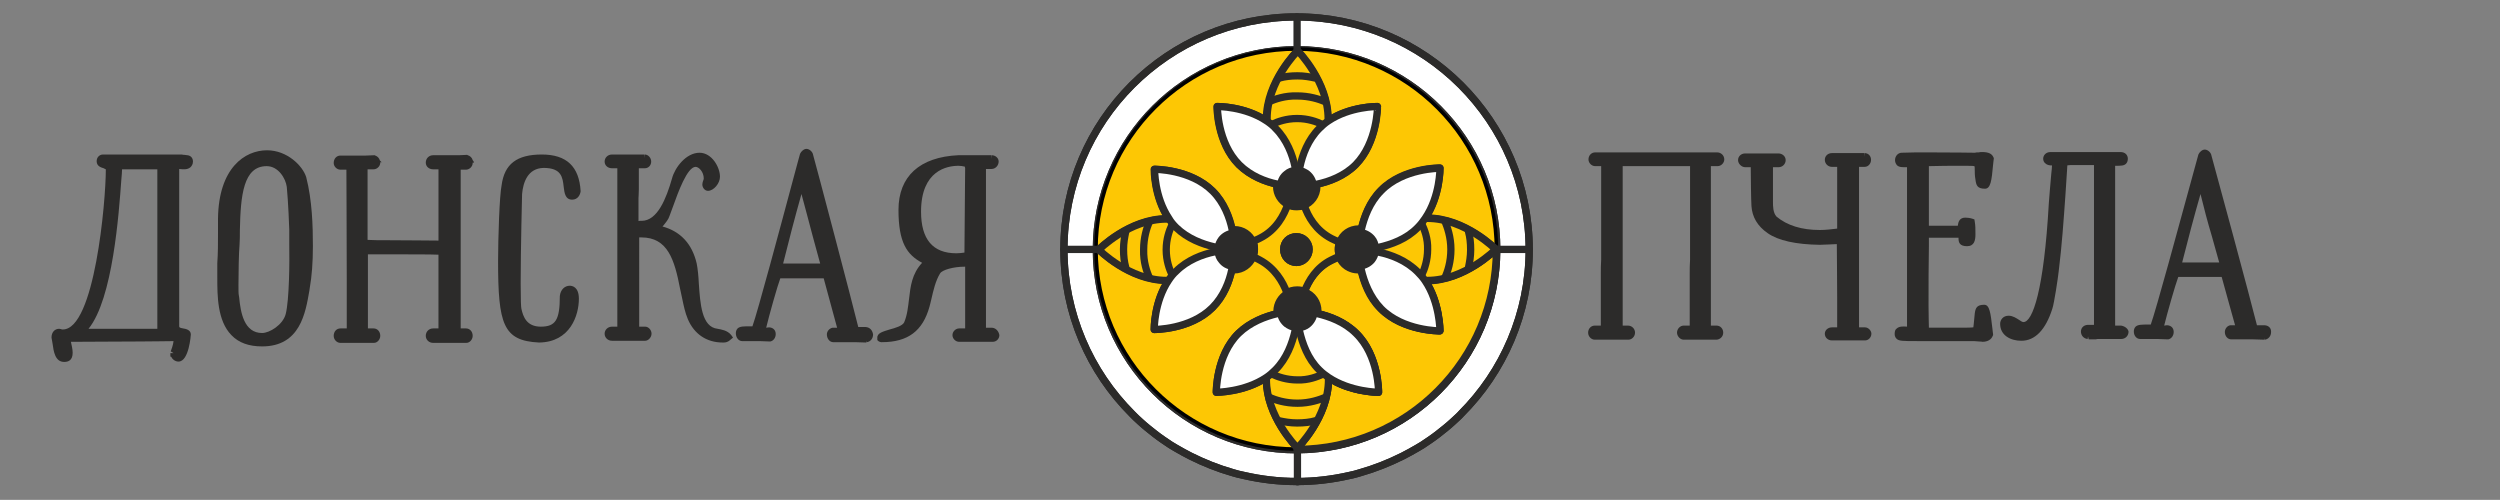 <?xml version="1.0" encoding="UTF-8"?> <svg xmlns="http://www.w3.org/2000/svg" xmlns:xlink="http://www.w3.org/1999/xlink" version="1.1" id="Слой_1" x="0px" y="0px" viewBox="0 0 708.7 141.7" style="enable-background:new 0 0 708.7 141.7;" xml:space="preserve"><rect x="0" y="0" width="708.7" height="141.7" fill="#808080" stroke="none"/> <style type="text/css"> .st0{fill:#FFFFFF;} .st1{fill:none;stroke:#2C2B2A;stroke-width:2.066;stroke-linecap:round;stroke-linejoin:round;stroke-miterlimit:10;} .st2{fill:#FDC704;stroke:#000000;stroke-miterlimit:10;} .st3{fill:#FDC704;stroke:#2C2B2A;stroke-width:2.066;stroke-linecap:round;stroke-linejoin:round;stroke-miterlimit:10;} .st4{fill:#FDC704;} .st5{fill:#2C2B2A;} </style> <path class="st0" d="M367.5,4.8c-36.4,0-65.9,29.5-65.9,65.9c0,18.2,7.4,34.7,19.3,46.6c0.4,0.4,0.8,0.8,1.1,1.1 c0.4,0.4,0.9,0.8,1.3,1.2c1.3,1.2,2.7,2.3,4.1,3.4c1.4,1.1,2.9,2.1,4.4,3.1c0.5,0.3,1,0.6,1.5,0.9c1.4,0.8,2.8,1.6,4.2,2.3 c3.8,1.9,7.8,3.5,12,4.7c1,0.3,2.1,0.6,3.2,0.8c4.8,1.1,9.8,1.7,14.9,1.7s10.1-0.6,14.9-1.7c1.1-0.2,2.1-0.5,3.1-0.8 c4.2-1.2,8.2-2.8,12-4.7c1.4-0.7,2.8-1.5,4.2-2.3c0.5-0.3,1-0.6,1.5-0.9c1.5-1,3-2,4.4-3.1c1.4-1.1,2.8-2.2,4.1-3.4 c0.4-0.4,0.9-0.8,1.3-1.2c0.4-0.4,0.8-0.7,1.1-1.1c11.9-11.9,19.3-28.4,19.3-46.6C433.4,34.3,403.9,4.8,367.5,4.8z M367.8,127.5 h-0.2c-31.4,0-56.8-25.4-56.8-56.7v0c0-31.3,25.4-56.7,56.8-56.7h0.2c31.2,0.1,56.5,25.5,56.5,56.7v0 C424.2,102,399,127.3,367.8,127.5z"></path> <path class="st1" d="M367.5,4.8c-36.4,0-65.9,29.5-65.9,65.9c0,18.2,7.4,34.7,19.3,46.6c0.4,0.4,0.8,0.8,1.1,1.1 c0.4,0.4,0.9,0.8,1.3,1.2c1.3,1.2,2.7,2.3,4.1,3.4c1.4,1.1,2.9,2.1,4.4,3.1c0.5,0.3,1,0.6,1.5,0.9c1.4,0.8,2.8,1.6,4.2,2.3 c3.8,1.9,7.8,3.5,12,4.7c1,0.3,2.1,0.6,3.2,0.8c4.8,1.1,9.8,1.7,14.9,1.7s10.1-0.6,14.9-1.7c1.1-0.2,2.1-0.5,3.1-0.8 c4.2-1.2,8.2-2.8,12-4.7c1.4-0.7,2.8-1.5,4.2-2.3c0.5-0.3,1-0.6,1.5-0.9c1.5-1,3-2,4.4-3.1c1.4-1.1,2.8-2.2,4.1-3.4 c0.4-0.4,0.9-0.8,1.3-1.2c0.4-0.4,0.8-0.7,1.1-1.1c11.9-11.9,19.3-28.4,19.3-46.6C433.4,34.3,403.9,4.8,367.5,4.8z M367.8,127.5 h-0.2c-31.4,0-56.8-25.4-56.8-56.7v0c0-31.3,25.4-56.7,56.8-56.7h0.2c31.2,0.1,56.5,25.5,56.5,56.7v0 C424.2,102,399,127.3,367.8,127.5z"></path> <path class="st1" d="M404.6,79.6c10.7,0,19.4-8.8,19.4-8.8s-8.7-8.8-19.4-8.8c-0.2,0-0.4,0-0.6,0c4.2-6.2,4.2-14.2,4.2-14.2 s-10.4-0.1-16.7,6.3c-3.2,3.2-4.8,7.5-5.6,11c-0.2,0-0.5,0-0.7,0c-2.5,0-4.6,1.5-5.4,3.7c-0.3,0.7-0.4,1.4-0.4,2.1 c0,0.8,0.1,1.5,0.4,2.1c0.8,2.1,2.9,3.6,5.4,3.6c0.2,0,0.5,0,0.7,0h0c0.8,3.4,2.3,7.8,5.6,11c6.3,6.4,16.7,6.3,16.7,6.3 s0.1-8-4.2-14.2C404.2,79.6,404.4,79.6,404.6,79.6z M373.5,88.9c0-0.2,0-0.5,0-0.7c0-2.5-1.5-4.5-3.7-5.4h0 c-0.6-0.2-1.3-0.4-2.1-0.4c-1.1,0-2,0.3-2.9,0.8c-1.7,1-2.9,2.9-2.9,5c0,0.2,0,0.5,0.1,0.7c-3.4,0.8-7.8,2.3-11,5.6 c-6.4,6.3-6.3,16.7-6.3,16.7s8,0,14.2-4.2c0,0.2,0,0.4,0,0.6c0,10.4,8.4,18.9,8.8,19.4c0,0,0,0,0,0s8.8-8.7,8.8-19.4 c0-0.2,0-0.4,0-0.6c6.2,4.2,14.2,4.2,14.2,4.2s0.1-10.4-6.3-16.7C381.2,91.2,376.9,89.6,373.5,88.9z M363.9,70.7 c0,2,1.6,3.7,3.6,3.7c2,0,3.6-1.6,3.6-3.7s-1.6-3.6-3.6-3.6C365.5,67.1,363.9,68.7,363.9,70.7z M362.1,52.2c0,0.2,0,0.5,0,0.7 c0,2.2,1.2,4.1,3,5c0.8,0.4,1.7,0.7,2.7,0.7c0.7,0,1.3-0.1,1.9-0.3c2.2-0.8,3.8-2.9,3.8-5.4c0-0.2,0-0.5,0-0.7 c3.4-0.7,7.6-2.3,10.9-5.5c6.3-6.3,6.2-16.5,6.2-16.5s-7.9-0.1-14,4.1c0-0.2,0-0.4,0-0.6c0-10.6-8.7-19.2-8.7-19.2 s-8.7,8.6-8.7,19.2c0,0.2,0,0.4,0,0.6c-6.2-4.2-14-4.1-14-4.1s-0.1,10.2,6.2,16.5C354.5,49.9,358.7,51.5,362.1,52.2z M349.9,76.5 c2.4,0,4.4-1.4,5.2-3.5c0.3-0.7,0.5-1.4,0.5-2.2c0-0.8-0.2-1.6-0.4-2.2c-0.9-2-2.9-3.5-5.3-3.5c-0.2,0-0.5,0-0.7,0 c-0.7-3.4-2.3-7.7-5.5-10.9c-6.3-6.3-16.5-6.2-16.5-6.2s-0.1,7.9,4.1,14c-0.2,0-0.4,0-0.6,0c-10.6,0-19.2,8.7-19.2,8.7 s8.6,8.7,19.2,8.7c0.2,0,0.4,0,0.6,0c-4.2,6.2-4.1,14-4.1,14s10.2,0.1,16.5-6.2c3.2-3.2,4.8-7.5,5.5-10.8 C349.4,76.5,349.7,76.5,349.9,76.5z M404.6,79.6c10.7,0,19.4-8.8,19.4-8.8s-8.7-8.8-19.4-8.8c-0.2,0-0.4,0-0.6,0 c4.2-6.2,4.2-14.2,4.2-14.2s-10.4-0.1-16.7,6.3c-3.2,3.2-4.8,7.5-5.6,11c-0.2,0-0.5,0-0.7,0c-2.5,0-4.6,1.5-5.4,3.7 c-0.3,0.7-0.4,1.4-0.4,2.1c0,0.8,0.1,1.5,0.4,2.1c0.8,2.1,2.9,3.6,5.4,3.6c0.2,0,0.5,0,0.7,0h0c0.8,3.4,2.3,7.8,5.6,11 c6.3,6.4,16.7,6.3,16.7,6.3s0.1-8-4.2-14.2C404.2,79.6,404.4,79.6,404.6,79.6z M373.5,88.9c0-0.2,0-0.5,0-0.7c0-2.5-1.5-4.5-3.7-5.4 h0c-0.6-0.2-1.3-0.4-2.1-0.4c-1.1,0-2,0.3-2.9,0.8c-1.7,1-2.9,2.9-2.9,5c0,0.2,0,0.5,0.1,0.7c-3.4,0.8-7.8,2.3-11,5.6 c-6.4,6.3-6.3,16.7-6.3,16.7s8,0,14.2-4.2c0,0.2,0,0.4,0,0.6c0,10.4,8.4,18.9,8.8,19.4c0,0,0,0,0,0s8.8-8.7,8.8-19.4 c0-0.2,0-0.4,0-0.6c6.2,4.2,14.2,4.2,14.2,4.2s0.1-10.4-6.3-16.7C381.2,91.2,376.9,89.6,373.5,88.9z M363.9,70.7 c0,2,1.6,3.7,3.6,3.7c2,0,3.6-1.6,3.6-3.7s-1.6-3.6-3.6-3.6C365.5,67.1,363.9,68.7,363.9,70.7z M362.1,52.2c0,0.2,0,0.5,0,0.7 c0,2.2,1.2,4.1,3,5c0.8,0.4,1.7,0.7,2.7,0.7c0.7,0,1.3-0.1,1.9-0.3c2.2-0.8,3.8-2.9,3.8-5.4c0-0.2,0-0.5,0-0.7 c3.4-0.7,7.6-2.3,10.9-5.5c6.3-6.3,6.2-16.5,6.2-16.5s-7.9-0.1-14,4.1c0-0.2,0-0.4,0-0.6c0-10.6-8.7-19.2-8.7-19.2 s-8.7,8.6-8.7,19.2c0,0.2,0,0.4,0,0.6c-6.2-4.2-14-4.1-14-4.1s-0.1,10.2,6.2,16.5C354.5,49.9,358.7,51.5,362.1,52.2z M349.9,76.5 c2.4,0,4.4-1.4,5.2-3.5c0.3-0.7,0.5-1.4,0.5-2.2c0-0.8-0.2-1.6-0.4-2.2c-0.9-2-2.9-3.5-5.3-3.5c-0.2,0-0.5,0-0.7,0 c-0.7-3.4-2.3-7.7-5.5-10.9c-6.3-6.3-16.5-6.2-16.5-6.2s-0.1,7.9,4.1,14c-0.2,0-0.4,0-0.6,0c-10.6,0-19.2,8.7-19.2,8.7 s8.6,8.7,19.2,8.7c0.2,0,0.4,0,0.6,0c-4.2,6.2-4.1,14-4.1,14s10.2,0.1,16.5-6.2c3.2-3.2,4.8-7.5,5.5-10.8 C349.4,76.5,349.7,76.5,349.9,76.5z M367.5,4.8c-36.4,0-65.9,29.5-65.9,65.9c0,18.2,7.4,34.7,19.3,46.6c0.4,0.4,0.8,0.8,1.1,1.1 c0.4,0.4,0.9,0.8,1.3,1.2c1.3,1.2,2.7,2.3,4.1,3.4c1.4,1.1,2.9,2.1,4.4,3.1c0.5,0.3,1,0.6,1.5,0.9c1.4,0.8,2.8,1.6,4.2,2.3 c3.8,1.9,7.8,3.5,12,4.7c1,0.3,2.1,0.6,3.2,0.8c4.8,1.1,9.8,1.7,14.9,1.7s10.1-0.6,14.9-1.7c1.1-0.2,2.1-0.5,3.1-0.8 c4.2-1.2,8.2-2.8,12-4.7c1.4-0.7,2.8-1.5,4.2-2.3c0.5-0.3,1-0.6,1.5-0.9c1.5-1,3-2,4.4-3.1c1.4-1.1,2.8-2.2,4.1-3.4 c0.4-0.4,0.9-0.8,1.3-1.2c0.4-0.4,0.8-0.7,1.1-1.1c11.9-11.9,19.3-28.4,19.3-46.6C433.4,34.3,403.9,4.8,367.5,4.8z M367.8,127.5 h-0.2c-31.4,0-56.8-25.4-56.8-56.7v0c0-31.3,25.4-56.7,56.8-56.7h0.2c31.2,0.1,56.5,25.5,56.5,56.7v0 C424.2,102,399,127.3,367.8,127.5z M424,70.7c0,0-8.7-8.8-19.4-8.8c-0.2,0-0.4,0-0.6,0c4.2-6.2,4.2-14.2,4.2-14.2 s-10.4-0.1-16.7,6.3c-3.2,3.2-4.8,7.5-5.6,11c-0.2,0-0.5,0-0.7,0c-2.5,0-4.6,1.5-5.4,3.7c-0.3,0.7-0.4,1.4-0.4,2.1 c0,0.8,0.1,1.5,0.4,2.1c0.8,2.1,2.9,3.6,5.4,3.6c0.2,0,0.5,0,0.7,0h0c0.8,3.4,2.3,7.8,5.6,11c6.3,6.4,16.7,6.3,16.7,6.3 s0.1-8-4.2-14.2c0.2,0,0.4,0,0.6,0C415.3,79.6,424,70.7,424,70.7z M373.5,88.9c0-0.2,0-0.5,0-0.7c0-2.5-1.5-4.5-3.7-5.4h0 c-0.6-0.2-1.3-0.4-2.1-0.4c-1.1,0-2,0.3-2.9,0.8c-1.7,1-2.9,2.9-2.9,5c0,0.2,0,0.5,0.1,0.7c-3.4,0.8-7.8,2.3-11,5.6 c-6.4,6.3-6.3,16.7-6.3,16.7s8,0,14.2-4.2c0,0.2,0,0.4,0,0.6c0,10.4,8.4,18.9,8.8,19.4c0,0,0,0,0,0s8.8-8.7,8.8-19.4 c0-0.2,0-0.4,0-0.6c6.2,4.2,14.2,4.2,14.2,4.2s0.1-10.4-6.3-16.7C381.2,91.2,376.9,89.6,373.5,88.9z M363.9,70.7 c0,2,1.6,3.7,3.6,3.7c2,0,3.6-1.6,3.6-3.7s-1.6-3.6-3.6-3.6C365.5,67.1,363.9,68.7,363.9,70.7z M362.1,52.2c0,0.2,0,0.5,0,0.7 c0,2.2,1.2,4.1,3,5c0.8,0.4,1.7,0.7,2.7,0.7c0.7,0,1.3-0.1,1.9-0.3c2.2-0.8,3.8-2.9,3.8-5.4c0-0.2,0-0.5,0-0.7 c3.4-0.7,7.6-2.3,10.9-5.5c6.3-6.3,6.2-16.5,6.2-16.5s-7.9-0.1-14,4.1c0-0.2,0-0.4,0-0.6c0-10.6-8.7-19.2-8.7-19.2 s-8.7,8.6-8.7,19.2c0,0.2,0,0.4,0,0.6c-6.2-4.2-14-4.1-14-4.1s-0.1,10.2,6.2,16.5C354.5,49.9,358.7,51.5,362.1,52.2z M349.9,76.5 c2.4,0,4.4-1.4,5.2-3.5c0.3-0.7,0.5-1.4,0.5-2.2c0-0.8-0.2-1.6-0.4-2.2c-0.9-2-2.9-3.5-5.3-3.5c-0.2,0-0.5,0-0.7,0 c-0.7-3.4-2.3-7.7-5.5-10.9c-6.3-6.3-16.5-6.2-16.5-6.2s-0.1,7.9,4.1,14c-0.2,0-0.4,0-0.6,0c-10.6,0-19.2,8.7-19.2,8.7 s8.6,8.7,19.2,8.7c0.2,0,0.4,0,0.6,0c-4.2,6.2-4.1,14-4.1,14s10.2,0.1,16.5-6.2c3.2-3.2,4.8-7.5,5.5-10.8 C349.4,76.5,349.7,76.5,349.9,76.5z M344.2,70.1c-3.4-0.8-7.6-2.3-10.9-5.5c-0.8-0.8-1.5-1.6-2-2.5c-0.2,0-0.4,0-0.6,0 c-10.6,0-19.2,8.7-19.2,8.7s8.6,8.7,19.2,8.7c0.2,0,0.4,0,0.6,0c0.6-0.9,1.3-1.8,2.1-2.5c3.2-3.2,7.5-4.8,10.9-5.5 c2.3-0.5,4.1-0.7,5.1-0.7C348.3,70.7,346.5,70.6,344.2,70.1z M367.7,14.5c0,0-8.7,8.6-8.7,19.2c0,0.2,0,0.4,0,0.6 c0.9,0.6,1.8,1.3,2.5,2.1c3.2,3.2,4.8,7.5,5.5,10.8c0.5,2.2,0.6,4.1,0.7,5c0-0.9,0.2-2.8,0.7-5c0.7-3.4,2.3-7.7,5.5-10.9 c0.8-0.8,1.6-1.5,2.5-2.1c0-0.2,0-0.4,0-0.6C376.5,23.1,367.7,14.5,367.7,14.5z"></path> <path class="st2" d="M424.2,70.7L424.2,70.7l-0.3,0c0,0-8.7-8.8-19.4-8.8c-0.2,0-0.4,0-0.6,0c4.2-6.2,4.2-14.2,4.2-14.2 s-10.4-0.1-16.7,6.3c-3.2,3.2-4.8,7.5-5.6,11c-0.2,0-0.5,0-0.7,0c-2.5,0-4.6,1.5-5.4,3.7c-0.8-0.2-1.6-0.6-2.4-1 c-4.4-2.3-6.6-6.2-7.7-9.4c2.2-0.8,3.8-2.9,3.8-5.4c0-0.2,0-0.5,0-0.7c3.4-0.7,7.6-2.3,10.9-5.5c6.3-6.3,6.2-16.5,6.2-16.5 s-7.9-0.1-14,4.1c0-0.2,0-0.4,0-0.6c0-10.6-8.7-19.2-8.7-19.2s-8.7,8.6-8.7,19.2c0,0.2,0,0.4,0,0.6c-6.2-4.2-14-4.1-14-4.1 s-0.1,10.2,6.2,16.5c3.2,3.2,7.5,4.8,10.8,5.5c0,0.2,0,0.5,0,0.7c0,2.2,1.2,4.1,3,5c-1.1,3.2-3.3,7.4-7.9,9.7 c-0.7,0.4-1.4,0.6-2,0.9c-0.9-2-2.9-3.5-5.3-3.5c-0.2,0-0.5,0-0.7,0c-0.7-3.4-2.3-7.7-5.5-10.9c-6.3-6.3-16.5-6.2-16.5-6.2 s-0.1,7.9,4.1,14c-0.2,0-0.4,0-0.6,0c-10.6,0-19.2,8.7-19.2,8.7s8.6,8.7,19.2,8.7c0.2,0,0.4,0,0.6,0c-4.2,6.2-4.1,14-4.1,14 s10.2,0.1,16.5-6.2c3.2-3.2,4.8-7.5,5.5-10.8c0.2,0,0.5,0,0.7,0c2.4,0,4.4-1.4,5.2-3.5c0.7,0.2,1.3,0.5,2,0.9 c4.3,2.3,6.6,6.2,7.7,9.3c-1.7,1-2.9,2.9-2.9,5c0,0.2,0,0.5,0.1,0.7c-3.4,0.8-7.8,2.3-11,5.6c-6.4,6.3-6.3,16.7-6.3,16.7 s8,0,14.2-4.2c0,0.2,0,0.4,0,0.6c0,10.4,8.4,18.9,8.8,19.4v0.5h-0.2c-31.4,0-56.8-25.4-56.8-56.7v0c0-31.3,25.4-56.7,56.8-56.7h0.2 C399,14.1,424.2,39.5,424.2,70.7z"></path> <path class="st3" d="M424.2,70.7c0,31.3-25.3,56.6-56.5,56.7V127c0,0,0,0,0,0s8.8-8.7,8.8-19.4c0-0.2,0-0.4,0-0.6 c6.2,4.2,14.2,4.2,14.2,4.2s0.1-10.4-6.3-16.7c-3.2-3.2-7.6-4.8-11-5.6c0-0.2,0-0.5,0-0.7c0-2.5-1.5-4.5-3.7-5.4 c1.2-3.1,3.4-6.8,7.6-8.9c0.8-0.4,1.6-0.8,2.4-1c0.8,2.1,2.9,3.6,5.4,3.6c0.2,0,0.5,0,0.7,0h0c0.8,3.4,2.3,7.8,5.6,11 c6.3,6.4,16.7,6.3,16.7,6.3s0.1-8-4.2-14.2c0.2,0,0.4,0,0.6,0c10.7,0,19.4-8.8,19.4-8.8H424.2z"></path> <path class="st3" d="M379.4,70.7c0-0.7,0.1-1.4,0.4-2.1c-0.8-0.2-1.6-0.6-2.4-1c-4.4-2.3-6.6-6.2-7.7-9.4c-0.6,0.2-1.2,0.3-1.9,0.3 c-1,0-1.9-0.2-2.7-0.7c-1.1,3.2-3.3,7.4-7.9,9.7c-0.7,0.4-1.4,0.6-2,0.9c0.3,0.7,0.4,1.4,0.4,2.2c0,0.8-0.2,1.5-0.5,2.2 c0.7,0.2,1.3,0.5,2,0.9c4.3,2.3,6.6,6.2,7.7,9.3c0.8-0.5,1.8-0.8,2.9-0.8c0.7,0,1.4,0.1,2.1,0.4h0c1.2-3.1,3.4-6.8,7.6-8.9 c0.8-0.4,1.6-0.8,2.4-1C379.6,72.2,379.4,71.5,379.4,70.7z M367.5,74.4c-2,0-3.6-1.6-3.6-3.7s1.6-3.6,3.6-3.6c2,0,3.6,1.6,3.6,3.6 S369.5,74.4,367.5,74.4z"></path> <path class="st1" d="M349.2,76.4c-0.7,3.4-2.3,7.6-5.5,10.8c-6.3,6.3-16.5,6.2-16.5,6.2s-0.1-7.8,4.1-14c-0.2,0-0.4,0-0.6,0 c-10.6,0-19.2-8.7-19.2-8.7s8.6-8.7,19.2-8.7c0.2,0,0.4,0,0.6,0c-4.2-6.2-4.1-14-4.1-14s10.2-0.1,16.5,6.2c3.2,3.2,4.8,7.5,5.5,10.9 c0.2,0,0.5,0,0.7,0c2.4,0,4.4,1.4,5.3,3.5c0.3,0.7,0.4,1.4,0.4,2.2c0,0.8-0.2,1.5-0.5,2.2c-0.9,2-2.9,3.5-5.2,3.5 C349.7,76.5,349.4,76.5,349.2,76.4z"></path> <path class="st1" d="M351.2,46.7c-6.3-6.3-6.2-16.5-6.2-16.5s7.8-0.1,14,4.1c0-0.2,0-0.4,0-0.6c0-10.6,8.7-19.2,8.7-19.2 s8.7,8.6,8.7,19.2c0,0.2,0,0.4,0,0.6c6.2-4.2,14-4.1,14-4.1s0.1,10.2-6.2,16.5c-3.2,3.2-7.5,4.8-10.9,5.5c0,0.2,0,0.5,0,0.7 c0,2.5-1.6,4.6-3.8,5.4c-0.6,0.2-1.2,0.3-1.9,0.3c-1,0-1.9-0.2-2.7-0.7c-1.8-1-3-2.9-3-5c0-0.2,0-0.5,0-0.7 C358.7,51.5,354.5,49.9,351.2,46.7z"></path> <path class="st1" d="M367.5,67.1c2,0,3.6,1.6,3.6,3.6s-1.6,3.7-3.6,3.7c-2,0-3.6-1.6-3.6-3.7S365.5,67.1,367.5,67.1z"></path> <path class="st1" d="M384.5,94.5c6.4,6.3,6.3,16.7,6.3,16.7s-7.9,0-14.2-4.2c0,0.2,0,0.4,0,0.6c0,10.7-8.8,19.4-8.8,19.4s0,0,0,0 c-0.5-0.5-8.8-9-8.8-19.4c0-0.2,0-0.4,0-0.6c-6.2,4.2-14.2,4.2-14.2,4.2s-0.1-10.4,6.3-16.7c3.3-3.2,7.6-4.8,11-5.6 c0-0.2-0.1-0.5-0.1-0.7c0-2.1,1.2-4,2.9-5c0.8-0.5,1.8-0.8,2.9-0.8c0.7,0,1.4,0.1,2.1,0.4h0c2.2,0.8,3.7,2.9,3.7,5.4 c0,0.2,0,0.5,0,0.7C376.9,89.6,381.2,91.2,384.5,94.5z"></path> <path class="st1" d="M404,79.5c4.2,6.2,4.2,14.2,4.2,14.2s-10.4,0.1-16.7-6.3c-3.2-3.3-4.8-7.6-5.6-11h0c-0.2,0-0.5,0-0.7,0 c-2.4,0-4.5-1.5-5.4-3.6c-0.3-0.7-0.4-1.4-0.4-2.1c0-0.7,0.1-1.4,0.4-2.1c0.8-2.2,2.9-3.7,5.4-3.7c0.2,0,0.5,0,0.7,0 c0.8-3.4,2.3-7.7,5.6-11c6.3-6.4,16.7-6.3,16.7-6.3s0.1,7.9-4.2,14.2c0.2,0,0.4,0,0.6,0c10.7,0,19.4,8.8,19.4,8.8s-8.7,8.8-19.4,8.8 C404.4,79.6,404.2,79.6,404,79.5z"></path> <path class="st4" d="M349.9,70.8c0,0-1.7,1.7-4.4,3.6c-3.4,2.3-8.5,5-14.2,5.1c-0.2,0-0.4,0-0.6,0c-10.6,0-19.2-8.7-19.2-8.7 s8.6-8.7,19.2-8.7c0.2,0,0.4,0,0.6,0c5.7,0.2,10.7,2.8,14.1,5.1C348,68.9,349.6,70.5,349.9,70.8C349.9,70.8,349.9,70.8,349.9,70.8z"></path> <path class="st1" d="M349.9,70.8c0,0-1.7,1.7-4.4,3.6c-3.4,2.3-8.5,5-14.2,5.1c-0.2,0-0.4,0-0.6,0c-10.6,0-19.2-8.7-19.2-8.7 s8.6-8.7,19.2-8.7c0.2,0,0.4,0,0.6,0c5.7,0.2,10.7,2.8,14.1,5.1C348,68.9,349.6,70.5,349.9,70.8C349.9,70.8,349.9,70.8,349.9,70.8z"></path> <path class="st0" d="M349.9,70.7C349.9,70.7,349.9,70.7,349.9,70.7c0,0-0.2,0-0.6,0c0,0,0,0,0,0c-0.9,0-2.8-0.2-5-0.7 c-3.4-0.8-7.6-2.3-10.9-5.5c-0.8-0.8-1.5-1.6-2-2.5c-4.2-6.2-4.1-14-4.1-14s10.2-0.1,16.5,6.2c3.2,3.2,4.8,7.5,5.5,10.9 C349.9,68.1,349.9,70.4,349.9,70.7z"></path> <path class="st1" d="M349.9,70.7C349.9,70.7,349.9,70.7,349.9,70.7c0,0-0.2,0-0.6,0c0,0,0,0,0,0c-0.9,0-2.8-0.2-5-0.7 c-3.4-0.8-7.6-2.3-10.9-5.5c-0.8-0.8-1.5-1.6-2-2.5c-4.2-6.2-4.1-14-4.1-14s10.2-0.1,16.5,6.2c3.2,3.2,4.8,7.5,5.5,10.9 C349.9,68.1,349.9,70.4,349.9,70.7z"></path> <path class="st1" d="M332.2,77.8c-0.7-1.5-1.6-3.9-1.6-7c0-3.1,0.9-5.5,1.6-7"></path> <path class="st1" d="M325.8,78.7c-0.7-1.7-1.7-4.4-1.6-7.9c0-3.5,0.9-6.2,1.6-7.9"></path> <path class="st0" d="M349.9,70.7C349.9,70.7,349.9,70.7,349.9,70.7c0,0.4,0,2.7-0.7,5.7c-0.7,3.4-2.3,7.6-5.5,10.8 c-6.3,6.3-16.5,6.2-16.5,6.2s-0.1-7.8,4.1-14c0.6-0.9,1.3-1.8,2.1-2.5c3.2-3.2,7.5-4.8,10.9-5.5c2.3-0.5,4.1-0.7,5.1-0.7 c0,0,0,0,0,0C349.6,70.7,349.8,70.7,349.9,70.7C349.9,70.7,349.9,70.7,349.9,70.7z"></path> <path class="st1" d="M349.9,70.7C349.9,70.7,349.9,70.7,349.9,70.7c0,0.4,0,2.7-0.7,5.7c-0.7,3.4-2.3,7.6-5.5,10.8 c-6.3,6.3-16.5,6.2-16.5,6.2s-0.1-7.8,4.1-14c0.6-0.9,1.3-1.8,2.1-2.5c3.2-3.2,7.5-4.8,10.9-5.5c2.3-0.5,4.1-0.7,5.1-0.7 c0,0,0,0,0,0C349.6,70.7,349.8,70.7,349.9,70.7C349.9,70.7,349.9,70.7,349.9,70.7z"></path> <path class="st5" d="M355.6,70.8c0,0.8-0.2,1.5-0.5,2.2c-0.9,2-2.9,3.5-5.2,3.5c-0.2,0-0.5,0-0.7,0c-1.5-0.2-2.8-0.9-3.7-2.1 c-0.7-0.8-1.1-1.8-1.2-2.9c0-0.2,0-0.4,0-0.7c0-0.2,0-0.5,0-0.7c0.1-1.1,0.6-2.1,1.2-2.9c0.9-1.1,2.2-1.9,3.8-2.1c0.2,0,0.5,0,0.7,0 c2.4,0,4.4,1.4,5.3,3.5C355.4,69.2,355.6,70,355.6,70.8z"></path> <path class="st1" d="M319.1,75.7c-0.4-1.4-0.6-3.1-0.6-5c0-1.9,0.3-3.5,0.6-4.9"></path> <path class="st1" d="M366,87.9c0-0.4-0.3-2.4-1.2-4.7"></path> <path class="st1" d="M349.9,72.2c1.3,0,3.2,0.1,5.2,0.8"></path> <path class="st1" d="M366,53.6c0,0.4-0.3,2.1-1,4.3"></path> <path class="st1" d="M349.9,69.4c1.4,0,3.2-0.1,5.3-0.8"></path> <path class="st1" d="M369.7,58.3c-0.8-2.3-1.1-4.2-1.1-4.6"></path> <path class="st1" d="M379.8,68.7c1.9,0.6,3.6,0.7,4.9,0.7"></path> <path class="st1" d="M368.5,87.9c0-0.5,0.3-2.6,1.3-5.1"></path> <path class="st1" d="M379.8,72.9c1.9-0.6,3.6-0.7,4.9-0.7"></path> <path class="st4" d="M424,70.7c0,0-8.7,8.8-19.4,8.8c-0.2,0-0.4,0-0.6,0c-5.8-0.2-10.9-2.8-14.3-5.2c-2.6-1.8-4.2-3.4-4.5-3.6h0 c0,0,0,0,0,0v0c0,0,1.7-1.7,4.5-3.6c3.4-2.3,8.6-5,14.3-5.2c0.2,0,0.4,0,0.6,0C415.3,61.9,424,70.7,424,70.7z"></path> <path class="st1" d="M424,70.7c0,0-8.7,8.8-19.4,8.8c-0.2,0-0.4,0-0.6,0c-5.8-0.2-10.9-2.8-14.3-5.2c-2.6-1.8-4.2-3.4-4.5-3.6h0 c0,0,0,0,0,0v0c0,0,1.7-1.7,4.5-3.6c3.4-2.3,8.6-5,14.3-5.2c0.2,0,0.4,0,0.6,0C415.3,61.9,424,70.7,424,70.7z"></path> <path class="st0" d="M408.2,93.8c0,0-10.4,0.1-16.7-6.3c-3.2-3.3-4.8-7.6-5.6-11h0c-0.7-3.1-0.7-5.4-0.7-5.7c0,0,0,0,0,0v0 c0,0,0.2,0,0.5,0h0c0.9,0,2.8,0.2,5.2,0.7v0c3.4,0.7,7.7,2.3,11,5.6c0.8,0.8,1.5,1.6,2.1,2.5C408.2,85.8,408.2,93.8,408.2,93.8z"></path> <path class="st1" d="M408.2,93.8c0,0-10.4,0.1-16.7-6.3c-3.2-3.3-4.8-7.6-5.6-11h0c-0.7-3.1-0.7-5.4-0.7-5.7c0,0,0,0,0,0v0 c0,0,0.2,0,0.5,0h0c0.9,0,2.8,0.2,5.2,0.7v0c3.4,0.7,7.7,2.3,11,5.6c0.8,0.8,1.5,1.6,2.1,2.5C408.2,85.8,408.2,93.8,408.2,93.8z"></path> <path class="st1" d="M403.1,63.6c0.7,1.5,1.7,4,1.6,7.1c0,3.1-0.9,5.6-1.6,7.1"></path> <path class="st1" d="M409.6,62.7c0.7,1.7,1.7,4.5,1.7,8c0,3.5-0.9,6.3-1.7,8"></path> <path class="st0" d="M408.2,47.7c0,0,0.1,7.9-4.2,14.2c-0.6,0.9-1.3,1.8-2.1,2.6c-3.2,3.3-7.5,4.8-11,5.6c-2.4,0.5-4.3,0.7-5.2,0.7 c-0.2,0-0.4,0-0.5,0h0c0,0,0,0,0,0s0,0,0,0v0c0-0.3,0-2.7,0.7-5.7c0.8-3.4,2.3-7.7,5.6-11C397.8,47.6,408.2,47.7,408.2,47.7z"></path> <path class="st1" d="M408.2,47.7c0,0,0.1,7.9-4.2,14.2c-0.6,0.9-1.3,1.8-2.1,2.6c-3.2,3.3-7.5,4.8-11,5.6c-2.4,0.5-4.3,0.7-5.2,0.7 c-0.2,0-0.4,0-0.5,0h0c0,0,0,0,0,0s0,0,0,0v0c0-0.3,0-2.7,0.7-5.7c0.8-3.4,2.3-7.7,5.6-11C397.8,47.6,408.2,47.7,408.2,47.7z"></path> <path class="st5" d="M391,70.7c0,0.2,0,0.5-0.1,0.7v0c-0.1,1.1-0.6,2.1-1.2,2.9c-0.9,1.1-2.3,1.9-3.8,2.1h0c-0.2,0-0.5,0-0.7,0 c-2.4,0-4.5-1.5-5.4-3.6c-0.3-0.7-0.4-1.4-0.4-2.1c0-0.7,0.1-1.4,0.4-2.1c0.8-2.2,2.9-3.7,5.4-3.7c0.2,0,0.5,0,0.7,0 c1.5,0.2,2.9,1,3.8,2.1c0.7,0.8,1.1,1.9,1.2,3C391,70.3,391,70.5,391,70.7z"></path> <path class="st5" d="M371.1,70.7c0,2-1.6,3.7-3.6,3.7c-2,0-3.6-1.6-3.6-3.7s1.6-3.6,3.6-3.6C369.5,67.1,371.1,68.7,371.1,70.7z"></path> <path class="st1" d="M416.3,65.7c0.4,1.4,0.6,3.1,0.6,5.1c0,1.9-0.3,3.6-0.6,5"></path> <path class="st4" d="M376.5,33.7c0,0.2,0,0.4,0,0.6c-0.2,5.7-2.8,10.7-5.1,14.1c-1.7,2.6-3.3,4.2-3.5,4.4c0,0,0,0,0,0 s-1.7-1.7-3.6-4.4c-2.3-3.4-5-8.5-5.1-14.2c0-0.2,0-0.4,0-0.6c0-10.6,8.7-19.2,8.7-19.2S376.5,23.1,376.5,33.7z"></path> <path class="st1" d="M376.5,33.7c0,0.2,0,0.4,0,0.6c-0.2,5.7-2.8,10.7-5.1,14.1c-1.7,2.6-3.3,4.2-3.5,4.4c0,0,0,0,0,0 s-1.7-1.7-3.6-4.4c-2.3-3.4-5-8.5-5.1-14.2c0-0.2,0-0.4,0-0.6c0-10.6,8.7-19.2,8.7-19.2S376.5,23.1,376.5,33.7z"></path> <path class="st0" d="M384.3,46.7c-3.2,3.2-7.5,4.8-10.9,5.5c-3,0.7-5.3,0.7-5.6,0.7c0,0,0,0,0,0c0,0,0-0.2,0-0.6c0,0,0,0,0,0 c0-0.9,0.2-2.8,0.7-5c0.7-3.4,2.3-7.7,5.5-10.9c0.8-0.8,1.6-1.5,2.5-2.1c6.2-4.2,14-4.1,14-4.1S390.5,40.4,384.3,46.7z"></path> <path class="st1" d="M384.3,46.7c-3.2,3.2-7.5,4.8-10.9,5.5c-3,0.7-5.3,0.7-5.6,0.7c0,0,0,0,0,0c0,0,0-0.2,0-0.6c0,0,0,0,0,0 c0-0.9,0.2-2.8,0.7-5c0.7-3.4,2.3-7.7,5.5-10.9c0.8-0.8,1.6-1.5,2.5-2.1c6.2-4.2,14-4.1,14-4.1S390.5,40.4,384.3,46.7z"></path> <path class="st1" d="M360.7,35.2c1.5-0.7,3.9-1.6,7-1.6c3.1,0,5.5,0.9,7,1.6"></path> <path class="st1" d="M359.8,28.8c1.7-0.7,4.4-1.7,7.9-1.6c3.5,0,6.2,0.9,7.9,1.6"></path> <path class="st0" d="M367.8,52.9C367.8,52.9,367.8,52.9,367.8,52.9C367.8,52.9,367.8,52.9,367.8,52.9c-0.4,0-2.7,0-5.7-0.7 c-3.4-0.7-7.6-2.3-10.8-5.5c-6.3-6.3-6.2-16.5-6.2-16.5s7.8-0.1,14,4.1c0.9,0.6,1.8,1.3,2.5,2.1c3.2,3.2,4.8,7.5,5.5,10.8 c0.5,2.2,0.6,4.1,0.7,5c0,0,0,0,0,0C367.8,52.6,367.8,52.8,367.8,52.9z"></path> <path class="st1" d="M367.8,52.9C367.8,52.9,367.8,52.9,367.8,52.9C367.8,52.9,367.8,52.9,367.8,52.9c-0.4,0-2.7,0-5.7-0.7 c-3.4-0.7-7.6-2.3-10.8-5.5c-6.3-6.3-6.2-16.5-6.2-16.5s7.8-0.1,14,4.1c0.9,0.6,1.8,1.3,2.5,2.1c3.2,3.2,4.8,7.5,5.5,10.8 c0.5,2.2,0.6,4.1,0.7,5c0,0,0,0,0,0C367.8,52.6,367.8,52.8,367.8,52.9z"></path> <path class="st5" d="M373.4,52.9c0,2.5-1.6,4.6-3.8,5.4c-0.6,0.2-1.2,0.3-1.9,0.3c-1,0-1.9-0.2-2.7-0.7c-1.8-1-3-2.9-3-5 c0-0.2,0-0.5,0-0.7c0.2-1.5,0.9-2.8,2.1-3.7c0.8-0.7,1.8-1.1,2.9-1.2c0.2,0,0.4,0,0.6,0c0.2,0,0.5,0,0.7,0c1.1,0.1,2.1,0.6,2.9,1.2 c1.1,0.9,1.9,2.2,2.1,3.8C373.4,52.4,373.4,52.6,373.4,52.9z"></path> <path class="st1" d="M362.8,22.1c1.4-0.4,3.1-0.6,5-0.6c1.9,0,3.5,0.3,4.9,0.6"></path> <path class="st4" d="M376.6,107.6c0,10.7-8.8,19.4-8.8,19.4s0,0,0,0c-0.5-0.5-8.8-9-8.8-19.4c0-0.2,0-0.4,0-0.6 c0.2-5.8,2.8-10.9,5.2-14.3c1.8-2.5,3.3-4.2,3.6-4.4c0,0,0,0,0,0s1.7,1.7,3.6,4.5c2.4,3.4,5,8.6,5.2,14.3 C376.6,107.2,376.6,107.4,376.6,107.6z"></path> <path class="st1" d="M376.6,107.6c0,10.7-8.8,19.4-8.8,19.4s0,0,0,0c-0.5-0.5-8.8-9-8.8-19.4c0-0.2,0-0.4,0-0.6 c0.2-5.8,2.8-10.9,5.2-14.3c1.8-2.5,3.3-4.2,3.6-4.4c0,0,0,0,0,0s1.7,1.7,3.6,4.5c2.4,3.4,5,8.6,5.2,14.3 C376.6,107.2,376.6,107.4,376.6,107.6z"></path> <path class="st0" d="M367.8,88.2C367.8,88.2,367.8,88.2,367.8,88.2c0,0.1,0,0.3,0,0.6c0,0,0,0,0,0c0,0.9-0.2,2.8-0.7,5.1 c-0.8,3.4-2.3,7.7-5.6,11c-0.8,0.8-1.6,1.5-2.5,2.1c-6.2,4.2-14.2,4.2-14.2,4.2s-0.1-10.4,6.3-16.7c3.3-3.2,7.6-4.8,11-5.6 C365.1,88.2,367.4,88.2,367.8,88.2C367.7,88.2,367.7,88.2,367.8,88.2z"></path> <path class="st1" d="M367.8,88.2C367.8,88.2,367.8,88.2,367.8,88.2c0,0.1,0,0.3,0,0.6c0,0,0,0,0,0c0,0.9-0.2,2.8-0.7,5.1 c-0.8,3.4-2.3,7.7-5.6,11c-0.8,0.8-1.6,1.5-2.5,2.1c-6.2,4.2-14.2,4.2-14.2,4.2s-0.1-10.4,6.3-16.7c3.3-3.2,7.6-4.8,11-5.6 C365.1,88.2,367.4,88.2,367.8,88.2C367.7,88.2,367.7,88.2,367.8,88.2z"></path> <path class="st1" d="M374.9,106.1c-1.5,0.7-4,1.7-7.1,1.6c-3.1,0-5.6-0.9-7.1-1.6"></path> <path class="st1" d="M375.8,112.6c-1.7,0.7-4.5,1.7-8,1.7c-3.5,0-6.3-0.9-8-1.7"></path> <path class="st0" d="M390.8,111.2c0,0-7.9,0-14.2-4.2c-0.9-0.6-1.8-1.3-2.6-2.1c-3.3-3.2-4.8-7.6-5.6-11c-0.5-2.3-0.6-4.2-0.7-5.1 c0,0,0,0,0,0c0-0.3,0-0.5,0-0.6c0,0,0,0,0,0s0,0,0,0c0.3,0,2.7,0,5.7,0.7c3.4,0.8,7.7,2.3,11,5.6 C390.9,100.8,390.8,111.2,390.8,111.2z"></path> <path class="st1" d="M390.8,111.2c0,0-7.9,0-14.2-4.2c-0.9-0.6-1.8-1.3-2.6-2.1c-3.3-3.2-4.8-7.6-5.6-11c-0.5-2.3-0.6-4.2-0.7-5.1 c0,0,0,0,0,0c0-0.3,0-0.5,0-0.6c0,0,0,0,0,0s0,0,0,0c0.3,0,2.7,0,5.7,0.7c3.4,0.8,7.7,2.3,11,5.6 C390.9,100.8,390.8,111.2,390.8,111.2z"></path> <path class="st5" d="M373.5,88.2c0,0.2,0,0.5,0,0.7c-0.2,1.5-1,2.9-2.1,3.8c-0.8,0.7-1.9,1.1-3,1.2c-0.2,0-0.4,0-0.7,0 c-0.2,0-0.5,0-0.7-0.1c-1.1-0.1-2.1-0.6-2.9-1.2c-1.1-0.9-1.9-2.2-2.1-3.8c0-0.2-0.1-0.5-0.1-0.7c0-2.1,1.2-4,2.9-5 c0.8-0.5,1.8-0.8,2.9-0.8c0.7,0,1.4,0.1,2.1,0.4h0C372,83.6,373.5,85.7,373.5,88.2z"></path> <path class="st1" d="M372.8,119.3c-1.4,0.4-3.1,0.6-5.1,0.6c-1.9,0-3.6-0.3-5-0.6"></path> <line class="st1" x1="433.4" y1="70.7" x2="424.2" y2="70.7"></line> <line class="st1" x1="311.5" y1="70.7" x2="301.6" y2="70.7"></line> <line class="st1" x1="367.8" y1="136.6" x2="367.8" y2="127.5"></line> <line class="st1" x1="367.7" y1="14.5" x2="367.7" y2="4.8"></line> <g id="_2259467022304"> <path class="st5" d="M44.6,48.4v41c0,2,0,3.2,0,3.8c-3.8,0-8.9,0-13.3,0c-2.3,0-4.5,0-6.2,0c6.9-8.5,8.6-32.7,9.3-42.3 c0.1-1.1,0.2-2.2,0.2-2.9h10C44.6,48,44.6,48.2,44.6,48.4z M51.9,93.1c-1.1-0.2-1.1-0.3-1.1-0.7V47.9c0,0,0,0,0,0 c1,0.1,2.3,0.3,3.2-0.5c0.3-0.3,0.7-0.8,0.7-1.6c0-1-0.6-1.7-1.6-1.8c-0.3,0-0.6-0.1-0.8-0.1c-0.2,0-0.4,0-0.8-0.1H29.2 c-1,0-1.8,0.8-1.8,1.9c0,1.5,1.4,1.8,2,2C29.7,47.9,30,48,30,48c0,9.2-3.2,45.4-12.2,45.4c-0.2,0-0.3,0-0.5-0.1 c-0.2,0-0.4-0.1-0.5-0.1c-1.3,0-2.2,1-2.2,2.5c0.1,0.5,0.2,1.1,0.3,1.7c0.3,2.2,0.7,5.2,3.3,5.2c1.1,0,2.4-0.4,2.4-2.6 c0-1-0.3-2.2-0.5-3.1c5.7,0,13.4-0.1,19.7-0.1c4,0,7.4-0.1,9.4-0.1c-0.1,1.1-0.7,2.6-0.8,2.9l0.8,0.5h-0.9c0,0,0,0,0,0l0,1h0.2 c0.4,0.8,1.2,1.4,2.1,1.4c3,0,3.5-7.6,3.5-7.7C54.1,93.5,52.6,93.2,51.9,93.1z"></path> <path class="st5" d="M67.7,83.7c-0.1-0.4-0.1-1.6-0.1-2.9c0-3.6,0.1-9.1,0.3-11.3c0.1-1.3,0.1-2.7,0.1-4.2c0.2-10,1-18.2,7.6-18.2 c3.3,0,5.4,3.5,5.7,5.9c0.4,4,0.7,11.6,0.7,12.1c0,0.2,0,0.6,0,1.1c0,0.8,0,1.8,0,3.1C82.1,74.3,82,85,81,89 c-0.8,3.1-4.6,5.4-6.7,5.4c-5.1,0-6.1-5.8-6.5-10.1L67.7,83.7L67.7,83.7z M74.3,98.2c10.8,0,12.3-9.5,13.4-15.8l0.1-0.7 c0.6-3.4,0.9-7.3,0.9-11.9c0-5.7-0.2-13-1.9-19.6c-1-3.2-5.4-7.6-11.1-7.6c-6.3,0-13.7,5-13.9,19.3c0,1.4,0,2.8,0,4.2 c0,2.8,0,5.7-0.2,8.5c0,0.5,0,1,0,1.5c0,0.5,0,1.1,0,1.6v1c0,5.1,0,12.2,4,16.3C67.7,97.2,70.6,98.2,74.3,98.2L74.3,98.2z"></path> <path class="st5" d="M132.1,95.9L132.1,95.9l0,0.3L132.1,95.9z M106,95.9L106,95.9l0,0.3L106,95.9z M134,45.4 c-0.2-0.7-0.7-1.2-1.4-1.4l-0.2-0.1l-2.3,0.1c-0.8,0-1.8,0-2.8,0c-1.1,0-2.2,0-3.4,0h-1.1c-1.2,0-2.1,0.9-2.1,2.1 c0,1.1,0.9,1.9,2.1,1.9h1.5v20.2c-2.4,0-8.8-0.1-13.9-0.1c-2.6,0-4.9,0-6.2-0.1v-20h1.7c1,0,1.9-0.9,1.9-1.9c0,0,0,0,0-0.1h0.4 l-0.5-0.5c-0.2-0.7-0.7-1.2-1.3-1.4l-0.2-0.1l-2.5,0.1c-0.7,0-1.5,0-2.4,0c-1.1,0-2.4,0-3.6,0h-1.2c-1.1,0-1.9,0.9-1.9,2.1 c0,1,0.9,1.9,1.9,1.9h1.7c0,3.9,0.1,19.1,0.1,31.2c0,6,0,11.2,0,13.8l-1.8,0c-1.1,0-1.9,0.9-1.9,2.1c0,1.1,0.9,2,1.9,2h9.5v0 c1,0,1.8-1,1.8-2c0-1.2-0.8-2.1-1.9-2.1l-1.6,0v-21c1.5,0,4.7,0,7.6,0c4.8,0,10.2,0,12.4,0.1v20.9h-1.5c-1.2,0-2.1,0.9-2.1,2.1 c0,1.1,0.9,2,2.1,2h9.3l0.1,0c1,0,1.8-1,1.8-2c0-1.2-0.8-2.1-1.9-2.1h-1.5v-45h1.5c1,0,1.9-0.9,1.9-1.9c0,0,0,0,0-0.1h0.4 C134.4,45.9,134,45.4,134,45.4z"></path> <path class="st5" d="M152.8,97.1c8.9-0.1,11.3-7.8,11.3-12.4c0-3.4-1.9-3.7-2.6-3.7c-1.4,0-2.6,1.1-2.8,2.9c0,6.8-1.2,8.7-5.4,8.7 c-4,0-5-2.8-5.5-5.1c-0.1-0.4-0.2-2.5-0.2-7.1c0-9.6,0.4-25.3,0.4-25.4c0.3-3.3,1.6-7.3,6.1-7.4c5.1,0,5.4,2.7,5.7,5.4 c0.2,1.6,0.4,3.6,2.4,3.6c1.6,0,2.3-1.4,2.4-2.4c-0.4-7-4-10.4-11-10.4c-7.1,0-10.6,2.7-11.4,8.7c-0.6,2.8-1,15-1,21.5 C141.2,91.9,142.6,96.6,152.8,97.1z"></path> <path class="st5" d="M182.9,95.9L182.9,95.9l0,0.3L182.9,95.9z M207.8,95.7l-0.5-0.7c-1.1-1.4-2.9-1.6-3.9-1.8 c-4.5-0.5-4.9-7.1-5.3-12.9c-0.1-2.1-0.3-4.1-0.6-5.6c-1.3-5.6-4.6-9.1-9.7-10.5c0.1-0.1,0.1-0.1,0.2-0.2c0.8-1,1.5-1.8,1.8-2.8 c0.3-0.8,0.6-1.7,1-2.7c1.4-3.9,4-11.2,6.4-11.2c0.9,0,2.3,1.4,2.3,3.3c0,0.2-0.1,0.5-0.2,0.7c-0.1,0.3-0.2,0.7-0.2,1 c0,0.9,0.7,1.8,1.6,1.8c1.6,0,3.4-2.1,3.4-4c0-2.7-2.3-6.8-5.8-6.8c-3.8,0-7,4.2-7.8,7.3c-1.6,5.6-4.1,12-8.6,12l-0.4,0 c-0.2,0-0.5,0-0.5,0.1c0,0,0-0.1,0-0.4c0-0.3,0-0.6,0-0.9c0-0.3,0-0.7,0-1c0-0.5,0-1.1,0-1.6c0-0.5,0-1,0-1.5c0-0.5,0-0.7,0-1.1 c0-0.5,0.1-1.1,0.1-2.6v-5.9h1.7c1,0,1.8-0.8,1.8-1.9c0-1.1-0.9-2-1.8-2v1h0l-0.1-1h-9.2c-1.2,0-2.1,0.9-2.1,2 c0,1.1,0.9,1.9,2.1,1.9h1.5v26.4c0,2.1,0,4.2,0,6.4c0,2.2,0,4.5,0,6.7c0,1.8,0,3.7,0,5.4h-1.5c-1.2,0-2.1,0.9-2.1,2 c0,1.1,0.9,2,2.1,2h9.4v0c0.9,0,1.8-1,1.8-2c0-1.1-0.9-2-1.8-2h-1.7V67.3c0.1,0,0.1,0,0.2,0c0.2,0,0.3,0,0.4,0 c7.5,0,9.4,6.3,11,14.6c0.2,0.9,0.4,1.9,0.6,2.8c0.4,1.9,0.8,3.9,1.6,5.8c1.8,4.2,5.3,6.6,9.9,6.6h0.2c0.6,0,1.3-0.1,2.1-0.9 L207.8,95.7L207.8,95.7z"></path> <path class="st5" d="M230.4,67c0.7,2.5,1.4,5.1,2.1,7.7H222c1.6-6.4,3.3-13,5.2-19.7C228.3,59,229.3,62.9,230.4,67z M245.4,92.7 h-2.1c-1.6-6.6-12.1-46.4-12.8-48.8c-0.1-0.8-1-1.7-1.9-1.7c-0.7,0-1.5,0.7-1.8,1.4c-0.1,0.4-0.9,3.2-2.3,8.5 c-3,11.2-9.8,36.6-11.2,40.4h-0.4c-2.2,0-3.1,0-3.8,0.6c-0.5,0.5-0.5,1.2-0.5,1.4c0,1.2,0.8,2.2,1.8,2.2h1c0.9,0,1.9,0,2.8,0 c0.4,0,0.8,0,1.2,0l2.7,0.1l0.3,0c0.9-0.2,1.5-1.1,1.5-2.1c0-1-0.6-1.8-1.8-1.9c0,0-0.4,0-0.9,0.1c0.8-3.4,3.2-11.9,4-14h12.3 c0.8,3,2.9,10.6,3.8,14l-1.3,0c-0.9,0.2-1.6,1-1.6,1.9c0,1.2,0.8,2.2,1.8,2.2h1.2c1.1,0,2.3,0,3.4,0c0.6,0,1.1,0,1.6,0l3.2,0.1 l-0.1-1h0l0.1,1v-0.5l0.1,0.4c1-0.1,1.8-1,1.8-2.2C247.3,93.6,246.6,92.8,245.4,92.7L245.4,92.7z"></path> <path class="st5" d="M281.1,95.7L281.1,95.7l0,0.3L281.1,95.7z M273.4,71.6c-0.7,0.1-1.5,0.2-2.3,0.2c-6.7,0-10-4-10-11.8 c0-11.7,7.4-13,10.6-13c0.7,0,1.2,0.1,1.6,0.2l0.2,0c0,0.1,0,0.2,0.1,0.4L273.4,71.6L273.4,71.6z M281.1,92.9h-1.6v-45h1.6 c1.1,0,2-1,2-2.1c0-1-0.9-1.8-2-1.8v1h0l-0.1-1l-9.3,0c-11,0.5-17,6-17,15.5c0,9.3,2.4,12.7,6.7,15c-2.9,3.1-3.3,6.7-3.7,10.2 c-0.3,2.4-0.5,4.6-1.4,6.7c-0.5,1-2.6,1.6-4.1,2c-1.9,0.6-3.6,1-3.5,2.4l0,0.6l0.3,0.3c0.3,0.2,0.6,0.3,0.8,0.3c0.1,0,0.1,0,0.2,0 c7.4,0,11.6-3.2,13.5-10.1c0.2-0.6,0.3-1.3,0.5-2c0.6-2.6,1.2-5.3,2.5-7.4c0.6-1,3.8-1.9,7-1.9h0.1c0,1.7,0,3.5,0,5.4 c0,2.2,0,4.4,0,6.7c0,1.8,0,3.6,0,5.4h-1.7c-1,0-1.9,0.9-1.9,1.9c0,1,0.9,1.9,1.9,1.9h9.4l0.1,0c1.1,0,1.9-0.9,1.9-1.9 C283.1,93.8,282.2,92.9,281.1,92.9L281.1,92.9z"></path> </g> <g id="_2259467022112"> <path class="st5" d="M461.5,95.4L461.5,95.4l0.1,0.8L461.5,95.4z M486.9,47.1c1,0,1.9-0.9,1.9-1.9c0-1.2-1-2-2-2h-34.6 c-1.1,0-1.9,0.9-1.9,2c0,1,0.9,1.9,1.9,1.9h1.7l0,26.5c-0.1,1.3-0.1,2.8-0.1,4.2c0,1.9,0,3.8,0,5.7c0,1.9,0,3.8,0,5.7v3.1h-1.7 c-1.1,0-1.9,0.9-1.9,2c0,1.1,0.9,2,1.9,2h9.5c1,0,1.9-0.9,1.9-2c0-1.1-0.9-2-2-2H460V47.1h19.1l0,26.5c-0.1,1.3-0.1,2.8-0.1,4.2 c0,1.9,0,3.8,0,5.7c0,1.9,0,3.8,0,5.7v3.1h-1.7c-1,0-1.9,0.9-1.9,2c0,1,0.9,2,1.9,2h9.2c1,0,2-0.8,2-2c0-1.1-0.8-2-1.9-2h-1.6V47.1 L486.9,47.1L486.9,47.1z"></path> <path class="st5" d="M528.5,95.4L528.5,95.4l0,0.3L528.5,95.4z M528.6,47.3c1,0,1.8-0.9,1.8-2c0-1.1-0.8-1.9-1.8-1.9v1h0l-0.1-1 h-9.2c-1.1,0-2,0.8-2,1.9c0,1.1,0.9,2,2,2h1.5v17.5c-1.7,0.2-3.3,0.4-4.9,0.4c-5.2,0-9.3-1.3-12.3-3.8c-1-1.1-1-3-1-4.1v-9.9h1.6 c1.1,0,2-0.9,2-2c0-1-0.8-1.8-1.9-1.9l-9.6,0c-1.1,0-2,0.8-2,1.9c0,1,1,2,2,2h1.6c0,2.6,0.1,9.6,0.2,11c0.2,3.1,1.7,5.7,4.6,7.7 c3,2.1,8,3.2,14.8,3.3c0.8,0,1.7-0.1,2.6-0.1c0.7,0,1.4-0.1,2.2-0.1c0,2.4,0.1,9.1,0.1,15.1c0,3.3,0,6.3,0,8.5h-1.5 c-1.1,0-2,0.8-2,1.8c0,1.1,0.9,1.9,2,1.9h9.4v0c1,0,1.8-0.9,1.8-1.9c0-0.9-0.9-1.8-1.8-1.8H527V47.3H528.6z"></path> <path class="st5" d="M555.9,47c2,0,3.5,0,3.8,0.1c0.1,0.1,0.1,0.7,0.1,1.1c0,0.7,0,1.6,0.2,2.7c0.2,1.6,0.5,2.6,2.7,2.6 c1.6,0,1.9-2.3,2.3-6.8c0.1-0.6,0.1-1.2,0.2-1.7l0-0.2l-0.1-0.2c-0.4-1-1.4-1.5-3.2-1.5h0c-0.3,0-0.6,0-1,0.1c-0.4,0-0.8,0-1,0.1 c0,0-6.7-0.1-13.5-0.1c-2.5,0-5,0-7.3,0.1c-1,0-1.9,0.9-1.9,2.1c0,0.7,0.3,1.1,0.5,1.4c0.7,0.7,1.7,0.6,2.9,0.6h0v45.2 c-1.2-0.1-2.3-0.1-3,0.6c-0.3,0.2-0.5,0.7-0.5,1.4c0,0.3,0,0.9,0.5,1.4c0.7,0.7,1.7,0.7,5.9,0.7c1,0,2.3,0,3.8,0c3.3,0,5.3,0,7.1,0 c1.5,0,2.8,0,4.6,0c0.2,0,1.1,0,1.9,0.1c0.6,0,1.1,0.1,1.1,0.1c1.4,0,2.5-0.6,2.9-1.7l0.1-0.2l0-0.2c-0.1-0.5-0.1-1.1-0.2-1.7 c-0.5-4.4-0.8-6.7-2.3-6.7c-2.1,0-2.5,0.9-2.7,2.5c-0.1,1.1-0.2,2.1-0.3,3.1l-0.1,0.8c-0.7,0.1-2.2,0.1-5.6,0.1c-1.5,0-3,0-4.5,0 c-0.9,0-1.8,0-2.5,0c0-1.2-0.1-3.4-0.1-6.1c0-5.4,0-12.6,0.1-16.9l0-2.5c1.5,0,3.1,0,4.7,0c1,0,2,0,3,0h0.7c0,0.1,0,0.1,0,0.2 c0,1.1,0.3,2.2,2.4,2.2c2.1,0,2.4-1.7,2.4-3.4c0-1.3,0-2.5-0.2-3.6l-0.1-0.6l-0.6-0.2c-0.6-0.2-1.4-0.3-2-0.3c-1.7,0-2,1.4-2.1,2.3 c-1.4,0-2.8,0-4.2,0c-1.4,0-2.7,0-4,0V47.1C549.3,47,553.5,47,555.9,47L555.9,47z"></path> <path class="st5" d="M601.3,92.3h-1.7c0-3,0-13.4,0-22.7c0-9.2,0-19.6,0-22.6c1.7,0,2.5,0,3.1-0.6c0.4-0.4,0.5-1,0.5-1.4 c0-1-0.7-1.9-2.1-1.9h-19.8c-1.4,0-2.1,1-2.1,1.9c0,0.5,0.2,1,0.6,1.3c0.5,0.5,1.2,0.6,1.9,0.6c0,0.6-0.1,1.4-0.2,2.3 c-0.2,2.7-0.6,6.5-0.7,8.4c-1.4,24.8-4.6,33.7-7.2,33.7c-0.3,0-0.8-0.3-1.2-0.6c-0.8-0.5-1.8-1.2-3-1.2c-1.6,0-2.4,1.2-2.4,2.3 c0,3.3,3,4.8,6,4.8c3.9,0,6.9-3.1,8.8-9.1c0.5-1.4,1.6-8.7,1.8-10.6c0.9-7.2,1.4-14.5,1.9-21.5c0.2-2.5,0.3-5.1,0.5-7.7 c0-0.6,0.1-0.8,0-0.8c0.1,0,0.4-0.1,0.9-0.1h6.7v45.3l-1.9,0c-1.1,0.1-1.8,0.9-1.8,1.9c0,1.1,0.8,2,1.9,2.1l0.1-0.7l0,0.8l0.1-0.8 l0.1,0.8h2l0.5-0.1c0.7,0,1.4,0,2.2,0c1,0,2.1,0,3.1,0h1.4c1.2,0,2.1-0.9,2.1-2.1C603.3,93.3,602.5,92.5,601.3,92.3z"></path> <path class="st5" d="M627,66.9c0.7,2.5,1.4,5,2.1,7.5h-10.5c1.6-6.3,3.3-12.8,5.2-19.4C624.8,59.1,625.8,62.9,627,66.9z M642,92.2 h-2.2c-1.6-6.5-12.2-45.7-12.9-48.1c-0.1-0.8-1-1.7-1.9-1.7c-0.7,0-1.5,0.7-1.8,1.4c-0.1,0.4-0.9,3.2-2.3,8.4 c-3,11-9.8,36-11.2,39.8h-0.5c-2.2,0-3.1,0-3.8,0.6c-0.5,0.5-0.5,1.2-0.5,1.4c0,1.2,0.8,2.1,1.8,2.1h1c0.9,0,1.9,0,2.8,0 c0.4,0,0.8,0,1.2,0l2.7,0.1l0.3,0c0.9-0.2,1.5-1.1,1.5-2.1c0-1-0.6-1.8-1.8-1.9c0,0-0.4,0-0.9,0.1c0.8-3.3,3.2-11.7,4-13.8h12.3 c0.8,3,2.9,10.4,3.8,13.7l-1.3,0c-0.9,0.1-1.6,1-1.6,1.9c0,1.2,0.8,2.1,1.8,2.1h1.2c1.1,0,2.3,0,3.4,0c0.6,0,1.1,0,1.6,0l3.2,0.1 l-0.1-1l0.1,1v-0.5l0.1,0.5c1-0.1,1.8-1,1.8-2.1C643.9,93.1,643.2,92.3,642,92.2L642,92.2z"></path> </g> </svg> 